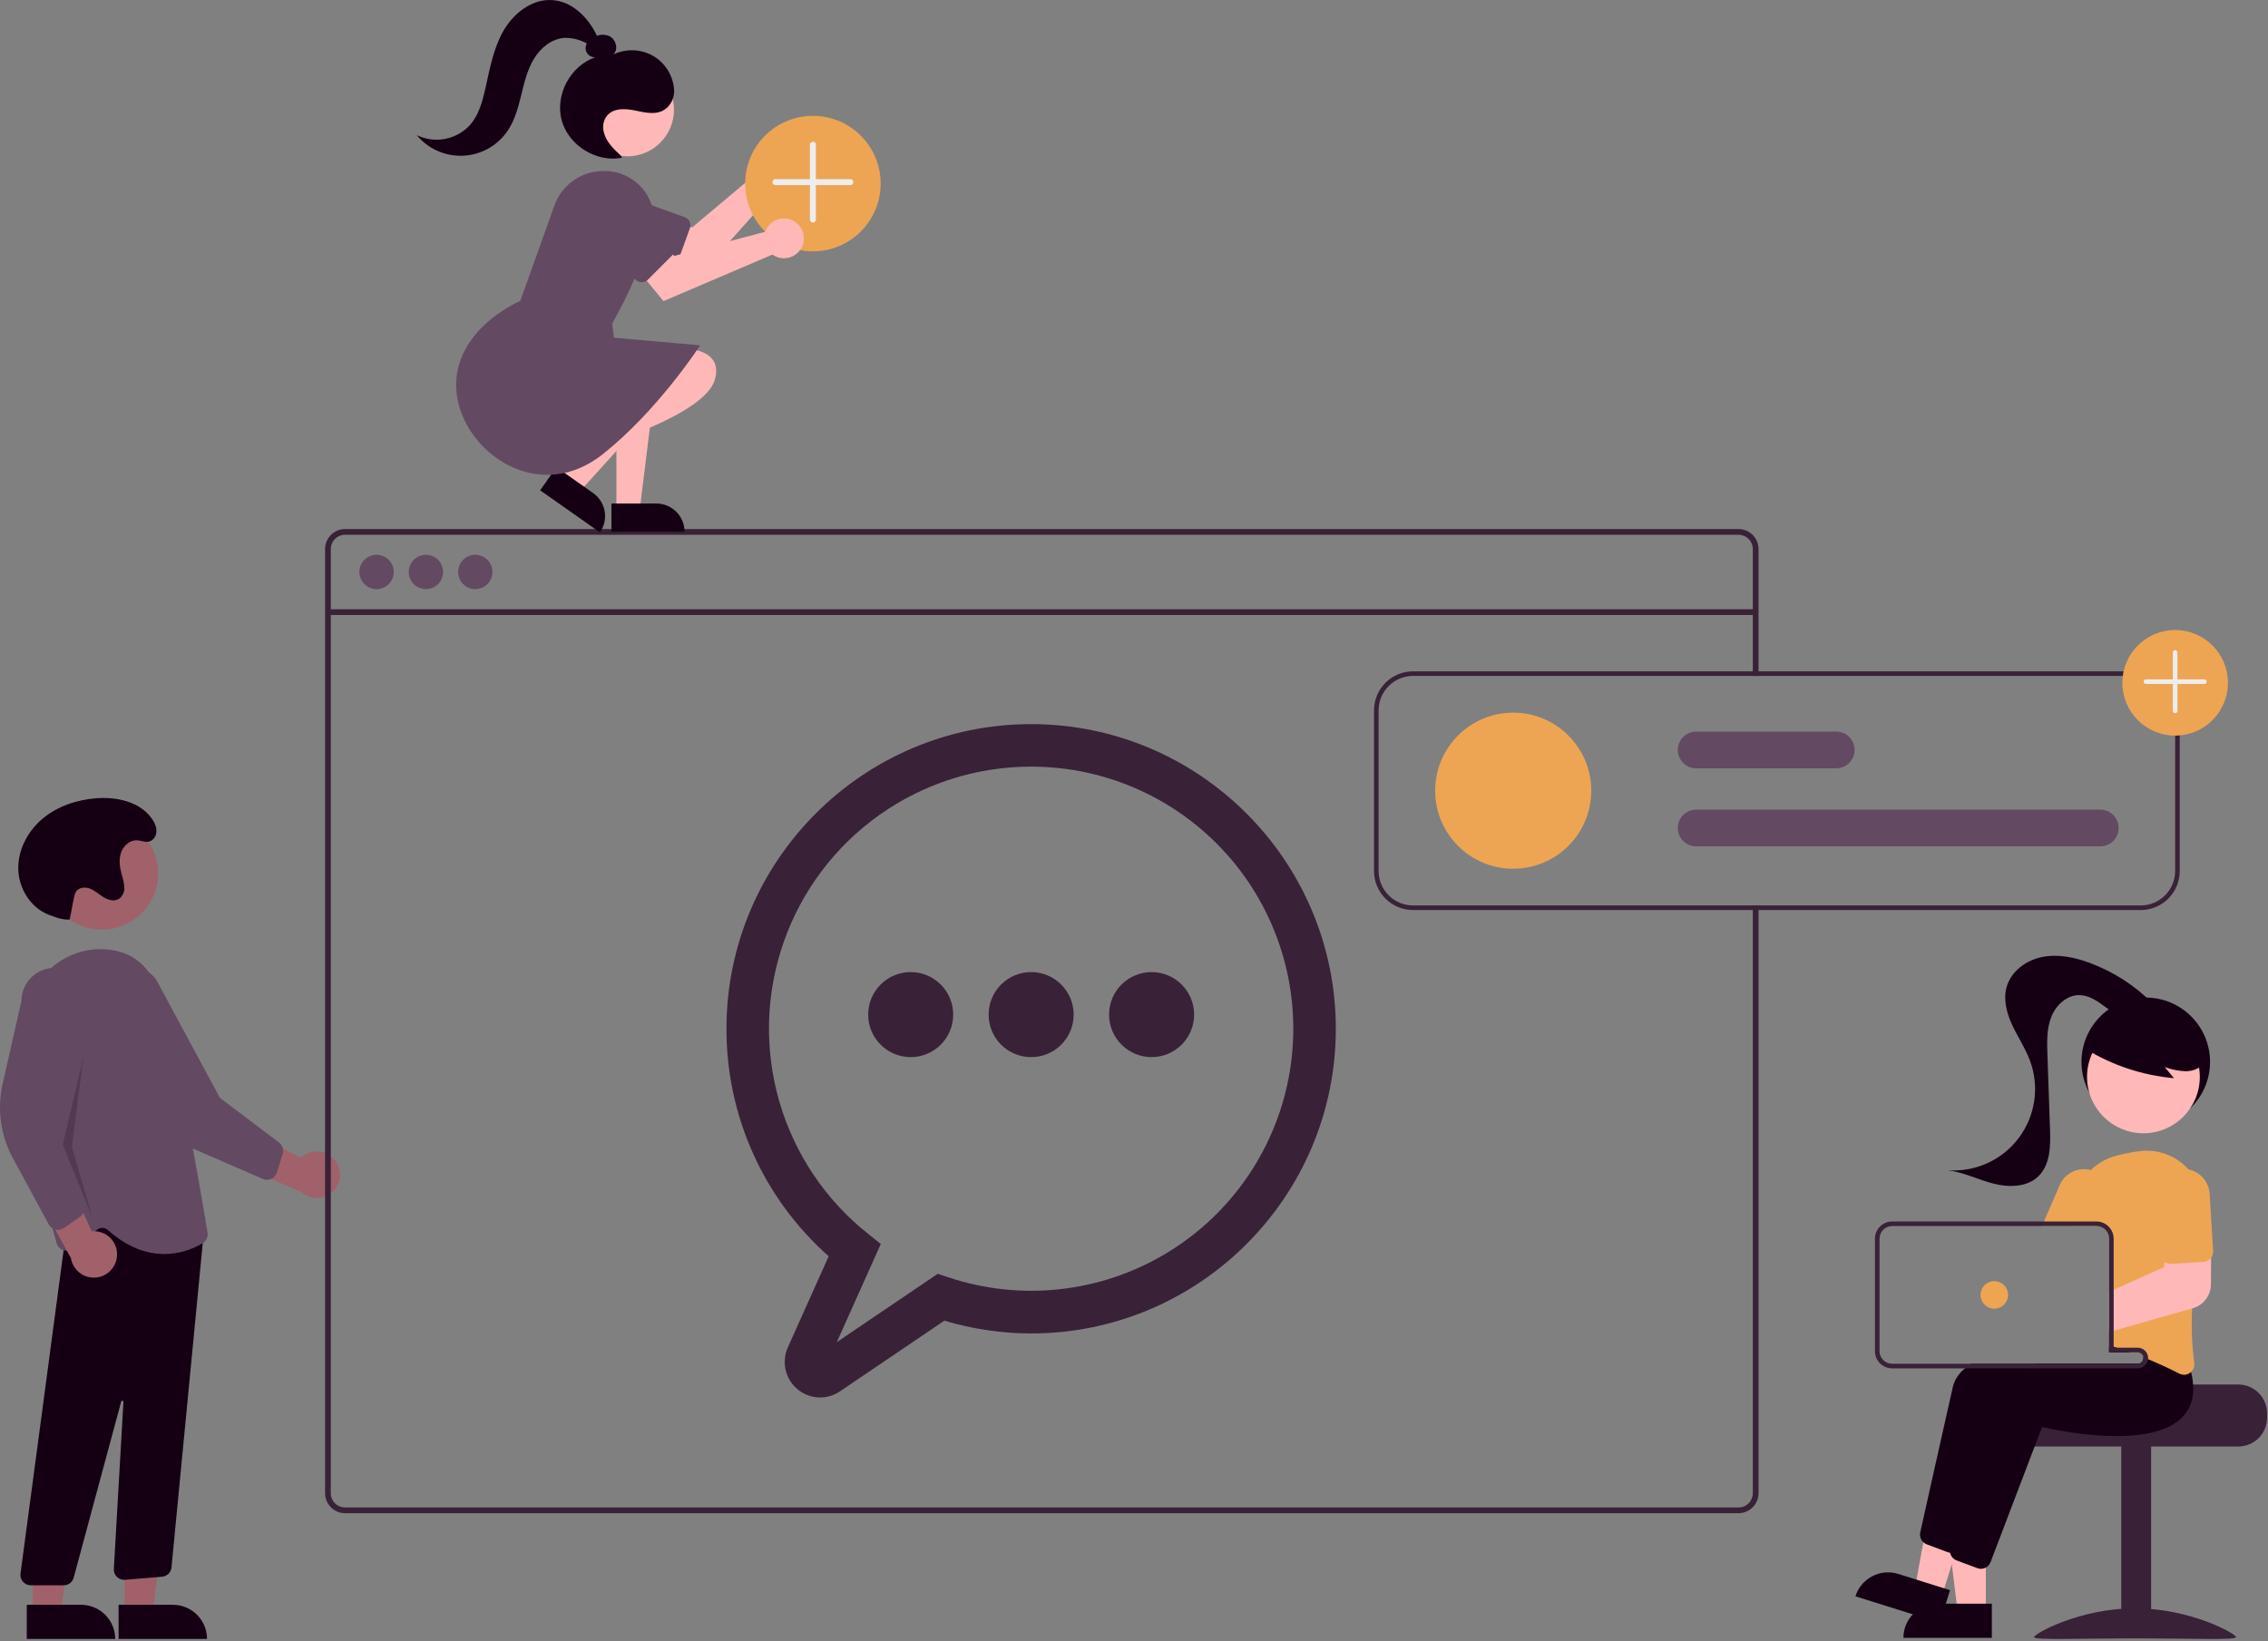 <svg width="988" height="715" viewBox="0 0 988 715" fill="none" xmlns="http://www.w3.org/2000/svg">
<rect x="0" y="0" width="988" height="715" fill="#808080" stroke="none"/>
<g clip-path="url(#clip0_365_9877)">
<path d="M146.409 506.154C145.598 504.927 144.529 503.893 143.276 503.124C142.023 502.356 140.616 501.871 139.156 501.705C137.695 501.539 136.216 501.695 134.822 502.162C133.428 502.629 132.154 503.396 131.088 504.41L99.334 488.02L101.308 506.484L131.16 519.218C132.98 520.894 135.353 521.845 137.827 521.889C140.302 521.934 142.707 521.069 144.587 519.459C146.466 517.848 147.69 515.605 148.026 513.152C148.362 510.7 147.786 508.21 146.409 506.154H146.409Z" fill="#A0616A"/>
<path d="M118.188 513.586C117.614 513.849 116.99 513.989 116.358 513.996C115.726 514.002 115.099 513.876 114.519 513.625L84.357 500.541C74.044 496.069 65.707 488.003 60.895 477.843L45.038 444.372C43.868 442.869 43.006 441.149 42.5 439.312C41.995 437.475 41.857 435.557 42.094 433.666C42.33 431.776 42.937 429.951 43.88 428.295C44.823 426.639 46.083 425.186 47.587 424.017C49.092 422.849 50.813 421.989 52.65 421.486C54.488 420.983 56.407 420.847 58.297 421.086C60.187 421.325 62.011 421.934 63.666 422.879C65.32 423.824 66.772 425.085 67.939 426.591L95.812 478.305L121.549 497.747C122.285 498.306 122.832 499.077 123.116 499.958C123.4 500.838 123.407 501.784 123.135 502.668L120.609 510.827C120.338 511.702 119.806 512.473 119.085 513.039C118.809 513.256 118.508 513.439 118.188 513.586V513.586Z" fill="#644962"/>
<path d="M44.34 405.008C57.905 405.008 68.901 394.012 68.901 380.447C68.901 366.883 57.905 355.886 44.34 355.886C30.776 355.886 19.779 366.883 19.779 380.447C19.779 394.012 30.776 405.008 44.34 405.008Z" fill="#A0616A"/>
<path d="M54.289 702.644L66.548 702.643L72.381 655.355L54.286 655.356L54.289 702.644Z" fill="#A0616A"/>
<path d="M90.193 714.026L51.662 714.028L51.661 699.141L75.305 699.14C79.253 699.14 83.04 700.708 85.832 703.5C88.624 706.292 90.192 710.078 90.193 714.026L90.193 714.026Z" fill="#150013"/>
<path d="M14.289 702.644L26.548 702.643L32.381 655.355L14.286 655.356L14.289 702.644Z" fill="#A0616A"/>
<path d="M50.193 714.026L11.662 714.028L11.661 699.141L35.305 699.14C39.253 699.14 43.04 700.708 45.832 703.5C48.624 706.292 50.193 710.078 50.193 714.026L50.193 714.026Z" fill="#150013"/>
<path d="M10.008 689.108C9.585 688.626 9.271 688.059 9.085 687.445C8.9 686.831 8.848 686.185 8.933 685.549L30.397 524.564L83.726 533.621L89.417 530.206L74.7 682.95C74.578 683.981 74.103 684.938 73.357 685.66C72.611 686.382 71.638 686.825 70.604 686.914L54.456 688.259C53.814 688.313 53.168 688.228 52.562 688.01C51.955 687.793 51.403 687.448 50.941 686.998C50.48 686.548 50.12 686.005 49.887 685.404C49.654 684.804 49.553 684.16 49.59 683.517L53.77 610.775C53.778 610.651 53.739 610.529 53.661 610.433C53.584 610.336 53.474 610.272 53.352 610.252C53.229 610.232 53.104 610.258 53 610.325C52.896 610.392 52.821 610.495 52.788 610.615L32.105 687.315C31.847 688.27 31.281 689.113 30.496 689.714C29.711 690.316 28.75 690.643 27.761 690.644H13.393C12.752 690.644 12.118 690.507 11.534 690.242C10.951 689.977 10.43 689.59 10.008 689.108V689.108Z" fill="#150013"/>
<path d="M46.94 535.833C46.328 535.279 45.541 534.956 44.716 534.922C43.891 534.887 43.08 535.143 42.424 535.644L31.762 543.937C31.182 544.39 30.5 544.693 29.775 544.82C29.05 544.948 28.305 544.895 27.605 544.668C26.906 544.44 26.273 544.044 25.762 543.514C25.251 542.985 24.878 542.338 24.675 541.631C19.445 523.315 7.596 477.213 10.515 444.765C12.17 426.372 28.052 412.393 45.92 413.566C58.136 414.381 66.172 421.428 69.806 434.511C78.729 466.633 88.535 525.555 90.41 537.041C90.558 537.932 90.433 538.847 90.052 539.666C89.67 540.485 89.05 541.169 88.273 541.63C83.229 544.658 77.465 546.28 71.581 546.327C64.462 546.327 55.926 543.848 46.94 535.833Z" fill="#644962"/>
<path d="M50.963 547.26C51.083 545.794 50.879 544.321 50.367 542.943C49.856 541.564 49.048 540.315 48.001 539.283C46.955 538.251 45.694 537.461 44.309 536.968C42.924 536.476 41.448 536.293 39.984 536.433L25.112 503.939L15.271 519.687L30.902 548.129C31.3 550.571 32.58 552.784 34.5 554.346C36.42 555.908 38.846 556.712 41.319 556.604C43.791 556.497 46.139 555.487 47.916 553.765C49.694 552.042 50.778 549.728 50.963 547.26Z" fill="#A0616A"/>
<path d="M24.171 535.692C23.556 535.545 22.979 535.27 22.478 534.885C21.976 534.5 21.561 534.014 21.26 533.459L5.601 504.549C0.245 494.666 -1.338 483.174 1.146 472.211L9.325 436.088C9.332 434.183 9.715 432.298 10.451 430.541C11.187 428.784 12.263 427.19 13.616 425.849C14.968 424.507 16.572 423.446 18.336 422.725C20.099 422.005 21.987 421.638 23.892 421.648C25.797 421.657 27.681 422.042 29.437 422.78C31.194 423.518 32.787 424.595 34.127 425.949C35.466 427.303 36.526 428.908 37.245 430.672C37.964 432.436 38.328 434.324 38.317 436.229L28.336 494.122L36.59 525.302C36.824 526.197 36.779 527.142 36.459 528.01C36.139 528.877 35.56 529.626 34.801 530.154L27.778 535.015C27.025 535.536 26.13 535.815 25.214 535.815C24.863 535.815 24.513 535.774 24.171 535.692V535.692Z" fill="#644962"/>
<path opacity="0.2" d="M36.325 460.644L27.325 498.644L40.325 530.644L31.325 499.644L36.325 460.644Z" fill="#150013"/>
<path d="M30.325 400.644C28.14 400.685 25.969 400.292 23.937 399.488C23.043 399.144 22.114 398.861 21.222 398.516C13.34 395.471 8.148 387.077 7.962 378.629C7.776 370.182 12.151 361.983 18.647 356.579C25.143 351.176 33.557 348.402 41.982 347.76C51.057 347.069 61.276 349.371 66.347 356.929C67.697 358.94 68.641 361.381 67.841 363.81C67.602 364.543 67.174 365.201 66.6 365.716C64.336 367.731 62.078 366.216 59.769 366.082C56.596 365.898 53.746 368.467 52.722 371.476C51.697 374.485 52.148 377.797 52.975 380.866C53.605 382.713 54.003 384.631 54.158 386.577C54.224 387.552 54.041 388.528 53.625 389.413C53.209 390.297 52.573 391.061 51.779 391.631C49.796 392.83 47.192 392.136 45.208 390.94C43.224 389.743 41.51 388.079 39.367 387.198C37.224 386.318 34.344 386.513 33.097 388.466C32.7 389.176 32.432 389.951 32.304 390.754C31.186 395.849 31.443 395.549 30.325 400.644L30.325 400.644Z" fill="#150013"/>
<path d="M757.334 230.48H150.334C148.022 230.482 145.805 231.401 144.17 233.036C142.535 234.671 141.616 236.888 141.614 239.2V650.52C141.616 652.832 142.535 655.049 144.17 656.684C145.805 658.319 148.022 659.238 150.334 659.24H757.334C758.595 659.24 759.84 658.966 760.985 658.438C762.13 657.91 763.146 657.139 763.964 656.18C764.033 656.105 764.097 656.025 764.154 655.94C764.674 655.304 765.096 654.592 765.404 653.83C765.843 652.782 766.067 651.656 766.063 650.52V394.47H763.574V650.52C763.575 651.736 763.216 652.926 762.544 653.94C761.946 654.832 761.135 655.561 760.184 656.06C759.303 656.515 758.325 656.752 757.334 656.75H150.334C148.682 656.748 147.099 656.091 145.931 654.923C144.763 653.755 144.106 652.172 144.104 650.52V239.2C144.106 237.548 144.763 235.965 145.931 234.797C147.099 233.629 148.682 232.972 150.334 232.97H757.334C758.987 232.97 760.573 233.626 761.743 234.794C762.913 235.962 763.571 237.547 763.574 239.2V294.47H766.064V239.2C766.061 236.886 765.14 234.668 763.503 233.033C761.867 231.398 759.648 230.48 757.334 230.48V230.48Z" fill="#392138"/>
<path d="M764.812 265.433H142.855V267.926H764.812V265.433Z" fill="#392138"/>
<path d="M164.044 256.658C168.174 256.658 171.522 253.31 171.522 249.18C171.522 245.049 168.174 241.701 164.044 241.701C159.914 241.701 156.565 245.049 156.565 249.18C156.565 253.31 159.914 256.658 164.044 256.658Z" fill="#644962"/>
<path d="M185.544 256.658C189.675 256.658 193.023 253.31 193.023 249.18C193.023 245.049 189.675 241.701 185.544 241.701C181.414 241.701 178.066 245.049 178.066 249.18C178.066 253.31 181.414 256.658 185.544 256.658Z" fill="#644962"/>
<path d="M207.045 256.658C211.175 256.658 214.523 253.31 214.523 249.18C214.523 245.049 211.175 241.701 207.045 241.701C202.915 241.701 199.566 245.049 199.566 249.18C199.566 253.31 202.915 256.658 207.045 256.658Z" fill="#644962"/>
<path d="M357.256 608.825C354.682 608.813 352.151 608.159 349.893 606.922C347.635 605.686 345.721 603.906 344.324 601.743C342.928 599.58 342.093 597.104 341.894 594.537C341.696 591.97 342.142 589.394 343.19 587.043L361.006 547.293C346.975 534.882 335.746 519.627 328.066 502.541C320.386 485.455 316.432 466.93 316.465 448.197C316.465 375.012 376.005 315.47 449.192 315.47C522.378 315.47 581.918 375.012 581.918 448.197C581.918 521.382 522.378 580.924 449.192 580.924C436.389 580.911 423.656 579.036 411.393 575.356L365.924 606.139C363.369 607.882 360.349 608.818 357.256 608.825V608.825ZM449.192 333.99C425.506 333.976 402.402 341.332 383.083 355.037C363.765 368.741 349.188 388.117 341.374 410.477C333.561 432.837 332.897 457.074 339.474 479.829C346.052 502.583 359.546 522.727 378.085 537.469L383.698 541.946L364.528 584.719L408.519 554.937L412.863 556.396C428.555 561.668 445.205 563.464 461.66 561.661C478.115 559.858 493.981 554.499 508.158 545.954C522.336 537.409 534.486 525.884 543.767 512.177C553.047 498.47 559.236 482.908 561.905 466.571C564.574 450.234 563.658 433.513 559.221 417.565C554.785 401.617 546.933 386.824 536.211 374.213C525.489 361.601 512.153 351.471 497.127 344.526C482.102 337.581 465.745 333.986 449.192 333.99Z" fill="#392138"/>
<path d="M449.192 460.543C459.42 460.543 467.712 452.252 467.712 442.023C467.712 431.795 459.42 423.503 449.192 423.503C438.963 423.503 430.672 431.795 430.672 442.023C430.672 452.252 438.963 460.543 449.192 460.543Z" fill="#392138"/>
<path d="M396.718 460.543C406.946 460.543 415.238 452.252 415.238 442.023C415.238 431.795 406.946 423.503 396.718 423.503C386.49 423.503 378.198 431.795 378.198 442.023C378.198 452.252 386.49 460.543 396.718 460.543Z" fill="#392138"/>
<path d="M501.665 460.543C511.893 460.543 520.185 452.252 520.185 442.023C520.185 431.795 511.893 423.503 501.665 423.503C491.437 423.503 483.145 431.795 483.145 442.023C483.145 452.252 491.437 460.543 501.665 460.543Z" fill="#392138"/>
<path d="M914.912 368.722H738.912C736.79 368.722 734.755 367.879 733.255 366.379C731.755 364.878 730.912 362.843 730.912 360.722C730.912 358.6 731.755 356.565 733.255 355.065C734.755 353.565 736.79 352.722 738.912 352.722H914.912C917.034 352.722 919.068 353.565 920.569 355.065C922.069 356.565 922.912 358.6 922.912 360.722C922.912 362.843 922.069 364.878 920.569 366.379C919.068 367.879 917.034 368.722 914.912 368.722Z" fill="#644962"/>
<path d="M799.912 334.722H738.912C736.79 334.722 734.755 333.879 733.255 332.379C731.755 330.878 730.912 328.843 730.912 326.722C730.912 324.6 731.755 322.565 733.255 321.065C734.755 319.565 736.79 318.722 738.912 318.722H799.912C802.034 318.722 804.069 319.565 805.569 321.065C807.069 322.565 807.912 324.6 807.912 326.722C807.912 328.843 807.069 330.878 805.569 332.379C804.069 333.879 802.034 334.722 799.912 334.722Z" fill="#644962"/>
<path d="M659.195 378.47C677.973 378.47 693.195 363.248 693.195 344.47C693.195 325.693 677.973 310.47 659.195 310.47C640.418 310.47 625.195 325.693 625.195 344.47C625.195 363.248 640.418 378.47 659.195 378.47Z" fill="#EDA554"/>
<path d="M932.554 292.47H615.554C611.047 292.477 606.727 294.27 603.54 297.456C600.353 300.643 598.56 304.963 598.554 309.47V379.47C598.56 383.977 600.353 388.297 603.54 391.484C606.727 394.671 611.047 396.464 615.554 396.47H932.554C937.06 396.464 941.381 394.671 944.567 391.484C947.754 388.297 949.547 383.977 949.554 379.47V309.47C949.547 304.963 947.754 300.643 944.567 297.456C941.381 294.27 937.06 292.477 932.554 292.47V292.47ZM947.554 379.47C947.549 383.447 945.967 387.259 943.155 390.071C940.343 392.883 936.53 394.465 932.554 394.47H615.554C611.577 394.465 607.764 392.883 604.952 390.071C602.14 387.259 600.559 383.447 600.554 379.47V309.47C600.559 305.493 602.14 301.681 604.952 298.869C607.764 296.057 611.577 294.475 615.554 294.47H932.554C936.53 294.475 940.343 296.057 943.155 298.869C945.967 301.681 947.549 305.493 947.554 309.47V379.47Z" fill="#392138"/>
<path d="M947.554 320.47C960.256 320.47 970.554 310.173 970.554 297.47C970.554 284.768 960.256 274.47 947.554 274.47C934.851 274.47 924.554 284.768 924.554 297.47C924.554 310.173 934.851 320.47 947.554 320.47Z" fill="#EDA554"/>
<path d="M946.847 310.405C946.754 310.312 946.68 310.202 946.63 310.081C946.579 309.959 946.554 309.829 946.554 309.698V284.242C946.554 283.977 946.659 283.723 946.847 283.535C947.034 283.348 947.288 283.242 947.554 283.242C947.819 283.242 948.073 283.348 948.261 283.535C948.448 283.723 948.554 283.977 948.554 284.242V309.698C948.554 309.896 948.495 310.089 948.385 310.253C948.275 310.418 948.119 310.546 947.936 310.622C947.754 310.697 947.553 310.717 947.359 310.679C947.165 310.64 946.986 310.545 946.847 310.405V310.405Z" fill="#EDEDED"/>
<path d="M934.119 297.677C933.979 297.537 933.884 297.359 933.845 297.165C933.806 296.971 933.826 296.77 933.902 296.588C933.978 296.405 934.106 296.249 934.27 296.139C934.435 296.029 934.628 295.97 934.826 295.97H960.282C960.547 295.97 960.801 296.076 960.989 296.263C961.176 296.451 961.282 296.705 961.282 296.97C961.282 297.235 961.176 297.49 960.989 297.677C960.801 297.865 960.547 297.97 960.282 297.97H934.826C934.694 297.97 934.564 297.944 934.443 297.894C934.322 297.844 934.211 297.77 934.119 297.677V297.677Z" fill="#EDEDED"/>
<path d="M975.087 603.176H927.077C927.077 604.556 877.597 605.676 877.597 605.676C876.821 606.261 876.113 606.932 875.487 607.676C873.608 609.918 872.581 612.751 872.587 615.676V617.676C872.588 620.991 873.906 624.17 876.25 626.514C878.594 628.858 881.772 630.175 885.087 630.176H975.087C978.401 630.173 981.579 628.855 983.923 626.512C986.266 624.168 987.584 620.991 987.587 617.676V615.676C987.583 612.362 986.264 609.186 983.921 606.843C981.578 604.499 978.401 603.181 975.087 603.176Z" fill="#392138"/>
<path d="M937.082 629.68H924.082V713.68H937.082V629.68Z" fill="#392138"/>
<path d="M974.082 713.223C974.082 714.628 954.383 713.766 930.082 713.766C905.782 713.766 886.082 714.628 886.082 713.223C886.082 711.818 905.782 700.68 930.082 700.68C954.383 700.68 974.082 711.818 974.082 713.223Z" fill="#392138"/>
<path d="M934.753 490.608C950.217 490.608 962.753 478.072 962.753 462.608C962.753 447.144 950.217 434.608 934.753 434.608C919.289 434.608 906.753 447.144 906.753 462.608C906.753 478.072 919.289 490.608 934.753 490.608Z" fill="#150013"/>
<path d="M865.073 702.175L852.813 702.174L846.98 654.886L865.075 654.887L865.073 702.175Z" fill="#FFB8B8"/>
<path d="M844.056 698.671H867.699V713.558H829.169C829.169 709.61 830.737 705.824 833.529 703.032C836.321 700.24 840.107 698.671 844.056 698.671V698.671Z" fill="#150013"/>
<path d="M845.935 695.332L834.238 691.661L842.83 644.796L860.094 650.214L845.935 695.332Z" fill="#FFB8B8"/>
<path d="M826.931 685.698L849.49 692.777L845.033 706.981L808.27 695.444C809.452 691.677 812.082 688.534 815.582 686.706C819.082 684.878 823.164 684.515 826.931 685.698V685.698Z" fill="#150013"/>
<path d="M942.253 594.979C941.97 592.596 941.461 590.246 940.733 587.959L938.443 585.079L932.483 577.599L932.224 577.609C931.783 577.629 929.953 577.729 927.124 577.949H927.093C925.343 578.089 923.203 578.269 920.774 578.499C920.133 578.569 919.463 578.629 918.774 578.699V589.139H931.274C931.881 589.14 932.467 589.361 932.924 589.763C933.38 590.164 933.675 590.717 933.753 591.319C933.763 591.429 933.774 591.529 933.774 591.639C933.773 592.302 933.51 592.938 933.041 593.407C932.572 593.875 931.936 594.139 931.274 594.139H858.673C857.748 594.753 856.86 595.421 856.013 596.139C853.456 598.119 851.613 600.878 850.763 603.999C846.523 622.639 838.793 657.399 836.513 667.609C836.348 668.378 836.385 669.177 836.622 669.928C836.859 670.678 837.287 671.354 837.863 671.889C838.289 672.286 838.788 672.595 839.334 672.799L848.354 676.179C848.724 676.316 849.11 676.407 849.503 676.449C849.553 676.449 849.593 676.459 849.644 676.459C849.737 676.467 849.83 676.471 849.923 676.469C850.835 676.465 851.725 676.187 852.476 675.669C853.227 675.152 853.805 674.42 854.133 673.569L861.253 654.889L872.224 626.089L876.564 614.699C881.593 615.879 923.794 625.219 937.923 610.169C939.317 608.686 940.417 606.952 941.164 605.059C942.353 601.84 942.727 598.378 942.253 594.979Z" fill="#150013"/>
<path d="M954.493 597.699C954.273 596.809 954.023 595.889 953.733 594.959L945.483 584.599L945.224 584.609C944.703 584.639 942.233 584.769 938.443 585.079C934.144 585.439 928.133 586.019 921.383 586.929C921.184 586.949 920.974 586.979 920.774 587.009C920.113 587.099 919.443 587.189 918.774 587.289V589.139H931.274C931.881 589.14 932.467 589.362 932.924 589.763C933.38 590.164 933.675 590.717 933.753 591.319C933.763 591.429 933.774 591.529 933.774 591.639C933.773 592.302 933.51 592.938 933.041 593.407C932.572 593.875 931.936 594.139 931.274 594.139H887.093C885.164 594.769 883.303 595.429 881.523 596.139C872.184 599.839 865.193 604.689 863.763 610.999C863.283 613.119 862.753 615.449 862.193 617.929C860.113 627.149 857.584 638.439 855.293 648.699V648.709C854.823 650.829 854.354 652.889 853.903 654.889C851.993 663.489 850.374 670.779 849.513 674.609C849.493 674.719 849.474 674.819 849.453 674.929V674.949C849.354 675.724 849.45 676.511 849.733 677.239L849.743 677.249V677.259C850.018 677.956 850.466 678.572 851.044 679.049C851.43 679.368 851.866 679.621 852.334 679.799L861.354 683.179C861.856 683.367 862.387 683.465 862.923 683.469C863.675 683.471 864.415 683.282 865.073 682.919C866.019 682.407 866.749 681.573 867.133 680.569L886.553 629.609L889.563 621.699C894.593 622.879 936.793 632.209 950.923 617.169C953.715 614.148 955.308 610.211 955.403 606.099C955.502 603.27 955.195 600.441 954.493 597.699V597.699Z" fill="#150013"/>
<path d="M953.383 509.479C953.224 509.289 953.053 509.099 952.874 508.919C950.21 506.119 946.921 503.99 943.276 502.705C939.631 501.421 935.734 501.018 931.903 501.529C928.562 501.968 925.252 502.62 921.993 503.479C917.785 504.561 913.931 506.722 910.813 509.749C908.385 512.104 906.472 514.938 905.196 518.071C903.921 521.204 903.31 524.568 903.403 527.949C903.443 529.319 903.453 530.719 903.434 532.139C903.434 532.799 903.423 533.469 903.414 534.139H913.273C913.701 534.138 914.128 534.188 914.543 534.289C915.747 534.577 916.818 535.261 917.585 536.231C918.353 537.202 918.771 538.402 918.773 539.639V586.159C919.443 586.349 920.113 586.539 920.773 586.739C920.983 586.809 921.184 586.869 921.383 586.929C921.613 586.999 921.843 587.069 922.064 587.139C924.093 587.769 926.077 588.436 928.013 589.139H931.273C931.881 589.14 932.467 589.362 932.924 589.763C933.38 590.164 933.675 590.717 933.753 591.319C934.434 591.589 935.093 591.859 935.743 592.129C938.053 593.089 940.243 594.049 942.253 594.979C944.963 596.219 947.374 597.399 949.394 598.429C950.029 598.753 950.731 598.924 951.443 598.929C952.379 598.926 953.29 598.625 954.043 598.069C954.2 597.954 954.35 597.83 954.493 597.699C955.028 597.197 955.433 596.573 955.672 595.879C955.91 595.185 955.976 594.444 955.863 593.719C954.831 585.864 954.53 577.93 954.963 570.019C955.243 563.369 955.843 556.549 956.624 549.959C957.043 546.389 957.513 542.889 958.003 539.519C958.474 536.299 958.974 533.209 959.463 530.289C960.106 526.586 959.893 522.786 958.839 519.178C957.785 515.571 955.918 512.253 953.383 509.479V509.479Z" fill="#EDA554"/>
<path d="M912.393 510.299C911.88 510.079 911.352 509.895 910.813 509.749C908.149 509.031 905.314 509.296 902.829 510.495C900.343 511.694 898.371 513.747 897.273 516.279L890.403 532.139L889.543 534.139H913.273C913.701 534.138 914.128 534.188 914.543 534.289L915.343 532.439L918.383 525.419C919.591 522.619 919.638 519.455 918.515 516.62C917.392 513.786 915.191 511.512 912.393 510.299V510.299Z" fill="#EDA554"/>
<path d="M933.729 493.721C947.294 493.721 958.29 482.724 958.29 469.16C958.29 455.595 947.294 444.599 933.729 444.599C920.165 444.599 909.168 455.595 909.168 469.16C909.168 482.724 920.165 493.721 933.729 493.721Z" fill="#FFB8B8"/>
<path d="M908.726 457.092C920.36 464.194 933.476 468.516 947.052 469.721L943.013 464.88C945.954 465.968 949.049 466.582 952.183 466.701C955.313 466.652 958.593 465.447 960.37 462.869C961.162 461.588 961.633 460.134 961.742 458.631C961.851 457.129 961.594 455.622 960.995 454.24C959.764 451.483 957.848 449.087 955.429 447.28C951.141 443.888 946.081 441.61 940.699 440.648C935.317 439.686 929.781 440.07 924.584 441.767C921.019 442.833 917.827 444.881 915.372 447.677C913.043 450.549 908.561 453.108 909.753 456.608L908.726 457.092Z" fill="#150013"/>
<path d="M937.859 437.272C930.113 429.416 920.738 423.354 910.396 419.513C903.757 417.053 896.532 415.534 889.591 416.93C882.651 418.327 876.087 423.128 874.151 429.938C872.567 435.506 874.202 441.502 876.659 446.744C879.116 451.985 882.397 456.846 884.384 462.283C886.411 467.831 887.021 473.798 886.158 479.641C885.294 485.485 882.985 491.02 879.44 495.745C875.895 500.469 871.226 504.234 865.857 506.696C860.488 509.159 854.589 510.241 848.695 509.846C855.514 510.76 861.8 513.965 868.466 515.671C875.131 517.376 882.999 517.261 887.952 512.485C893.193 507.433 893.298 499.218 893.044 491.943C892.668 481.128 892.291 470.313 891.914 459.498C891.722 453.982 891.558 448.29 893.547 443.142C895.536 437.994 900.264 433.487 905.782 433.534C909.965 433.569 913.667 436.103 917.021 438.602C920.375 441.1 923.925 443.766 928.091 444.138C932.258 444.51 937.014 441.426 936.703 437.255L937.859 437.272Z" fill="#150013"/>
<path d="M958.003 539.519L943.983 539.899L942.963 549.749L942.733 552.029L920.773 561.889L918.773 562.789V580.319L920.773 579.749L927.093 577.949H927.123L954.963 570.019L955.283 569.929C957.533 569.28 959.513 567.922 960.929 566.057C962.345 564.193 963.122 561.921 963.143 559.579L963.213 547.949L963.273 539.379L958.003 539.519Z" fill="#FFB8B8"/>
<path d="M962.564 520.039C962.377 516.995 960.988 514.149 958.703 512.128C956.417 510.108 953.423 509.077 950.379 509.264C947.334 509.451 944.488 510.84 942.468 513.125C940.447 515.41 939.417 518.405 939.604 521.449L941.133 546.409C941.175 547.066 941.36 547.706 941.676 548.283C941.993 548.86 942.432 549.361 942.963 549.749C943.809 550.38 944.851 550.688 945.903 550.619L956.624 549.959L959.874 549.759C960.466 549.73 961.045 549.581 961.578 549.322C962.111 549.062 962.586 548.697 962.974 548.249C963.06 548.154 963.14 548.054 963.213 547.949C963.849 547.099 964.161 546.049 964.093 544.989L962.564 520.039Z" fill="#EDA554"/>
<path d="M922.064 587.139H920.773V587.009C920.113 587.099 919.443 587.189 918.773 587.289V589.139H928.013C926.073 588.439 924.09 587.773 922.064 587.139ZM922.064 587.139H920.773V587.009C920.113 587.099 919.443 587.189 918.773 587.289V589.139H928.013C926.073 588.439 924.09 587.773 922.064 587.139ZM931.273 587.139H920.773V539.639C920.77 538.013 920.239 536.432 919.259 535.134C918.28 533.835 916.906 532.89 915.343 532.439C914.672 532.237 913.975 532.136 913.273 532.139H824.273C822.285 532.142 820.379 532.933 818.973 534.339C817.567 535.745 816.776 537.651 816.773 539.639V588.639C816.774 590.628 817.565 592.535 818.971 593.942C820.377 595.348 822.285 596.139 824.273 596.139H931.273C932.381 596.137 933.449 595.727 934.274 594.988C935.099 594.248 935.622 593.23 935.743 592.129C935.764 591.967 935.774 591.803 935.773 591.639C935.772 590.446 935.297 589.303 934.453 588.459C933.61 587.616 932.466 587.141 931.273 587.139V587.139ZM933.773 591.639C933.773 592.302 933.51 592.938 933.041 593.407C932.572 593.875 931.936 594.139 931.273 594.139H824.273C822.815 594.138 821.417 593.559 820.385 592.527C819.354 591.496 818.774 590.098 818.773 588.639V539.639C818.774 538.181 819.354 536.782 820.385 535.751C821.417 534.72 822.815 534.14 824.273 534.139H913.273C913.701 534.138 914.128 534.188 914.544 534.289C915.747 534.577 916.818 535.261 917.586 536.231C918.353 537.202 918.771 538.402 918.773 539.639V589.139H931.273C931.881 589.14 932.467 589.362 932.924 589.763C933.38 590.164 933.675 590.717 933.753 591.319C933.763 591.429 933.773 591.529 933.773 591.639V591.639ZM922.064 587.139H920.773V587.009C920.113 587.099 919.443 587.189 918.773 587.289V589.139H928.013C926.073 588.439 924.09 587.773 922.064 587.139Z" fill="#392138"/>
<path d="M868.77 570.141C872.084 570.141 874.77 567.454 874.77 564.141C874.77 560.827 872.084 558.141 868.77 558.141C865.457 558.141 862.77 560.827 862.77 564.141C862.77 567.454 865.457 570.141 868.77 570.141Z" fill="#EDA554"/>
<path d="M332.854 71.368C332.831 71.825 332.845 72.283 332.895 72.737L301.493 99.091L292.129 95.701L285.164 109.165L305.638 118.91L339.968 80.386C341.701 80.701 343.489 80.48 345.094 79.754C346.699 79.027 348.045 77.829 348.953 76.319C349.86 74.809 350.287 73.058 350.175 71.3C350.064 69.542 349.419 67.859 348.328 66.476C347.237 65.093 345.751 64.075 344.067 63.557C342.383 63.039 340.581 63.046 338.901 63.577C337.221 64.108 335.743 65.138 334.663 66.529C333.582 67.921 332.951 69.609 332.854 71.368L332.854 71.368Z" fill="#FFB8B8"/>
<path d="M290.738 115.623L260.414 104.677C257.631 103.673 255.36 101.603 254.102 98.924C252.844 96.245 252.702 93.176 253.707 90.392C254.711 87.608 256.781 85.337 259.46 84.079C262.139 82.822 265.208 82.679 267.992 83.684L298.316 94.629C298.775 94.795 299.197 95.05 299.558 95.379C299.92 95.708 300.212 96.105 300.42 96.547C300.627 96.989 300.746 97.468 300.768 97.956C300.791 98.444 300.717 98.931 300.551 99.391L295.5 113.387C295.164 114.314 294.474 115.07 293.581 115.489C292.689 115.908 291.666 115.956 290.738 115.623V115.623Z" fill="#644962"/>
<path d="M268.53 222.252L278.664 222.251L283.485 183.161L268.528 183.162L268.53 222.252Z" fill="#FFB8B8"/>
<path d="M298.209 231.661L266.358 231.662L266.358 219.356L285.903 219.355C289.166 219.355 292.296 220.651 294.604 222.959C296.912 225.267 298.209 228.397 298.209 231.661V231.661L298.209 231.661Z" fill="#150013"/>
<path d="M243.484 209.16L251.774 214.989L278.202 185.786L265.967 177.184L243.484 209.16Z" fill="#FFB8B8"/>
<path d="M261.35 231.929L235.295 213.609L242.373 203.543L258.361 214.784C261.031 216.661 262.846 219.522 263.406 222.737C263.967 225.953 263.227 229.259 261.35 231.929V231.929L261.35 231.929Z" fill="#150013"/>
<path d="M290.705 151.836C290.705 151.836 315.996 148.852 311.457 165.264C306.917 181.675 256.336 195.849 256.336 195.849L290.705 151.836Z" fill="#FFB8B8"/>
<path d="M273.298 68.097C284.511 68.097 293.601 59.007 293.601 47.794C293.601 36.581 284.511 27.491 273.298 27.491C262.085 27.491 252.995 36.581 252.995 47.794C252.995 59.007 262.085 68.097 273.298 68.097Z" fill="#FFB8B8"/>
<path d="M208.55 192.488C196.998 179.036 192.955 158.39 211.379 141.219C215.929 137.083 221.081 133.661 226.658 131.072L241.507 89.547C243.049 85.21 245.877 81.448 249.613 78.76C253.35 76.073 257.817 74.588 262.418 74.505C266.886 74.312 271.304 75.507 275.065 77.926C278.827 80.345 281.747 83.869 283.425 88.014C285.238 92.232 285.446 96.967 284.008 101.326C279.588 115.091 273.783 128.373 266.683 140.967L267.451 147.109L304.982 150.445L304.632 151.014C304.45 151.311 286.081 179.298 262.582 197.874C254.548 204.226 246.239 206.858 238.397 206.857C226.507 206.857 215.691 200.803 208.55 192.488Z" fill="#644962"/>
<path d="M205.008 54.163C208.6 49.883 210.141 44.285 211.38 38.836C213.341 30.215 214.859 21.301 219.216 13.608C223.572 5.915 231.578 -0.459 240.406 0.026C249.183 0.508 256.28 7.57 260.046 15.605C260.958 15.251 261.935 15.092 262.912 15.139C263.89 15.186 264.846 15.438 265.72 15.879C268.435 17.365 269.45 21.591 267.19 23.706C269.567 22.574 272.155 21.956 274.787 21.89C277.418 21.824 280.034 22.313 282.464 23.325C285.589 24.656 288.287 26.822 290.26 29.587C292.233 32.351 293.405 35.606 293.648 38.993C293.743 40.368 293.554 41.748 293.093 43.047C292.633 44.346 291.911 45.537 290.971 46.545C287.076 50.556 281.566 49.172 276.668 48.151C272.04 47.186 266.405 46.925 263.798 51.334C262.771 53.171 262.483 55.331 262.994 57.373C263.993 61.774 267.251 64.84 270.412 67.773L270.929 68.734C259.768 70.91 247.579 63.288 244.651 52.299C241.723 41.311 248.503 28.634 259.268 24.969C258.551 24.991 257.842 24.822 257.213 24.478C256.584 24.134 256.058 23.629 255.689 23.014C255.321 22.399 255.123 21.697 255.117 20.98C255.111 20.264 255.296 19.558 255.653 18.937C252.674 17.268 249.302 16.427 245.887 16.5C240.326 16.865 235.514 20.823 232.621 25.585C229.727 30.348 228.417 35.875 227.089 41.287C225.762 46.699 224.325 52.214 221.231 56.849C219.088 60.059 216.224 62.723 212.869 64.63C209.513 66.536 205.758 67.632 201.904 67.83C198.049 68.028 194.202 67.322 190.668 65.769C187.135 64.215 184.014 61.858 181.554 58.884C185.442 60.769 189.84 61.328 194.076 60.476C198.312 59.623 202.152 57.406 205.008 54.163Z" fill="#150013"/>
<path d="M354.129 109.494C370.427 109.494 383.64 96.281 383.64 79.982C383.64 63.683 370.427 50.47 354.129 50.47C337.83 50.47 324.617 63.683 324.617 79.982C324.617 96.281 337.83 109.494 354.129 109.494Z" fill="#EDA554"/>
<path d="M353.221 96.579C353.102 96.46 353.007 96.319 352.943 96.163C352.878 96.007 352.845 95.84 352.846 95.672V63.009C352.846 62.669 352.981 62.342 353.221 62.102C353.462 61.861 353.788 61.726 354.129 61.726C354.469 61.726 354.795 61.861 355.036 62.102C355.276 62.342 355.412 62.669 355.412 63.009V95.672C355.412 95.926 355.336 96.174 355.195 96.385C355.054 96.596 354.854 96.76 354.62 96.857C354.385 96.954 354.127 96.98 353.878 96.93C353.629 96.881 353.401 96.758 353.221 96.579H353.221Z" fill="#EDEDED"/>
<path d="M336.89 80.248C336.71 80.068 336.588 79.84 336.539 79.591C336.489 79.342 336.515 79.084 336.612 78.849C336.709 78.615 336.873 78.415 337.084 78.274C337.295 78.133 337.543 78.057 337.797 78.057H370.46C370.8 78.057 371.127 78.193 371.367 78.433C371.608 78.674 371.743 79 371.743 79.34C371.743 79.681 371.608 80.007 371.367 80.248C371.127 80.488 370.8 80.623 370.46 80.623H337.797C337.629 80.624 337.462 80.591 337.306 80.526C337.15 80.462 337.009 80.367 336.89 80.248Z" fill="#EDEDED"/>
<path d="M333.871 99.721C333.657 100.125 333.474 100.546 333.326 100.979L293.7 111.487L286.665 104.437L274.639 113.664L289.029 131.188L336.477 110.908C337.913 111.93 339.625 112.49 341.387 112.515C343.148 112.539 344.876 112.027 346.339 111.046C347.803 110.065 348.932 108.661 349.579 107.022C350.225 105.383 350.357 103.586 349.957 101.871C349.558 100.155 348.645 98.601 347.341 97.417C346.037 96.232 344.403 95.473 342.657 95.24C340.91 95.006 339.134 95.31 337.565 96.111C335.996 96.911 334.707 98.171 333.871 99.721L333.871 99.721Z" fill="#FFB8B8"/>
<path d="M276.939 121.879L254.143 99.083C253.104 98.047 252.279 96.817 251.716 95.462C251.153 94.107 250.862 92.655 250.861 91.188C250.86 89.721 251.148 88.268 251.709 86.912C252.269 85.556 253.092 84.325 254.13 83.287C255.167 82.25 256.399 81.427 257.754 80.866C259.11 80.306 260.563 80.017 262.03 80.019C263.497 80.02 264.95 80.311 266.304 80.874C267.659 81.437 268.889 82.262 269.925 83.301L292.721 106.097C293.066 106.442 293.34 106.852 293.527 107.304C293.714 107.755 293.811 108.239 293.811 108.727C293.811 109.215 293.714 109.699 293.527 110.15C293.34 110.602 293.066 111.012 292.721 111.357L282.2 121.879C281.502 122.575 280.556 122.966 279.569 122.966C278.583 122.966 277.637 122.575 276.939 121.879V121.879Z" fill="#644962"/>
</g>
<defs>
<clipPath id="clip0_365_9877">
<rect width="987.587" height="714.028" fill="white"/>
</clipPath>
</defs>
</svg>
